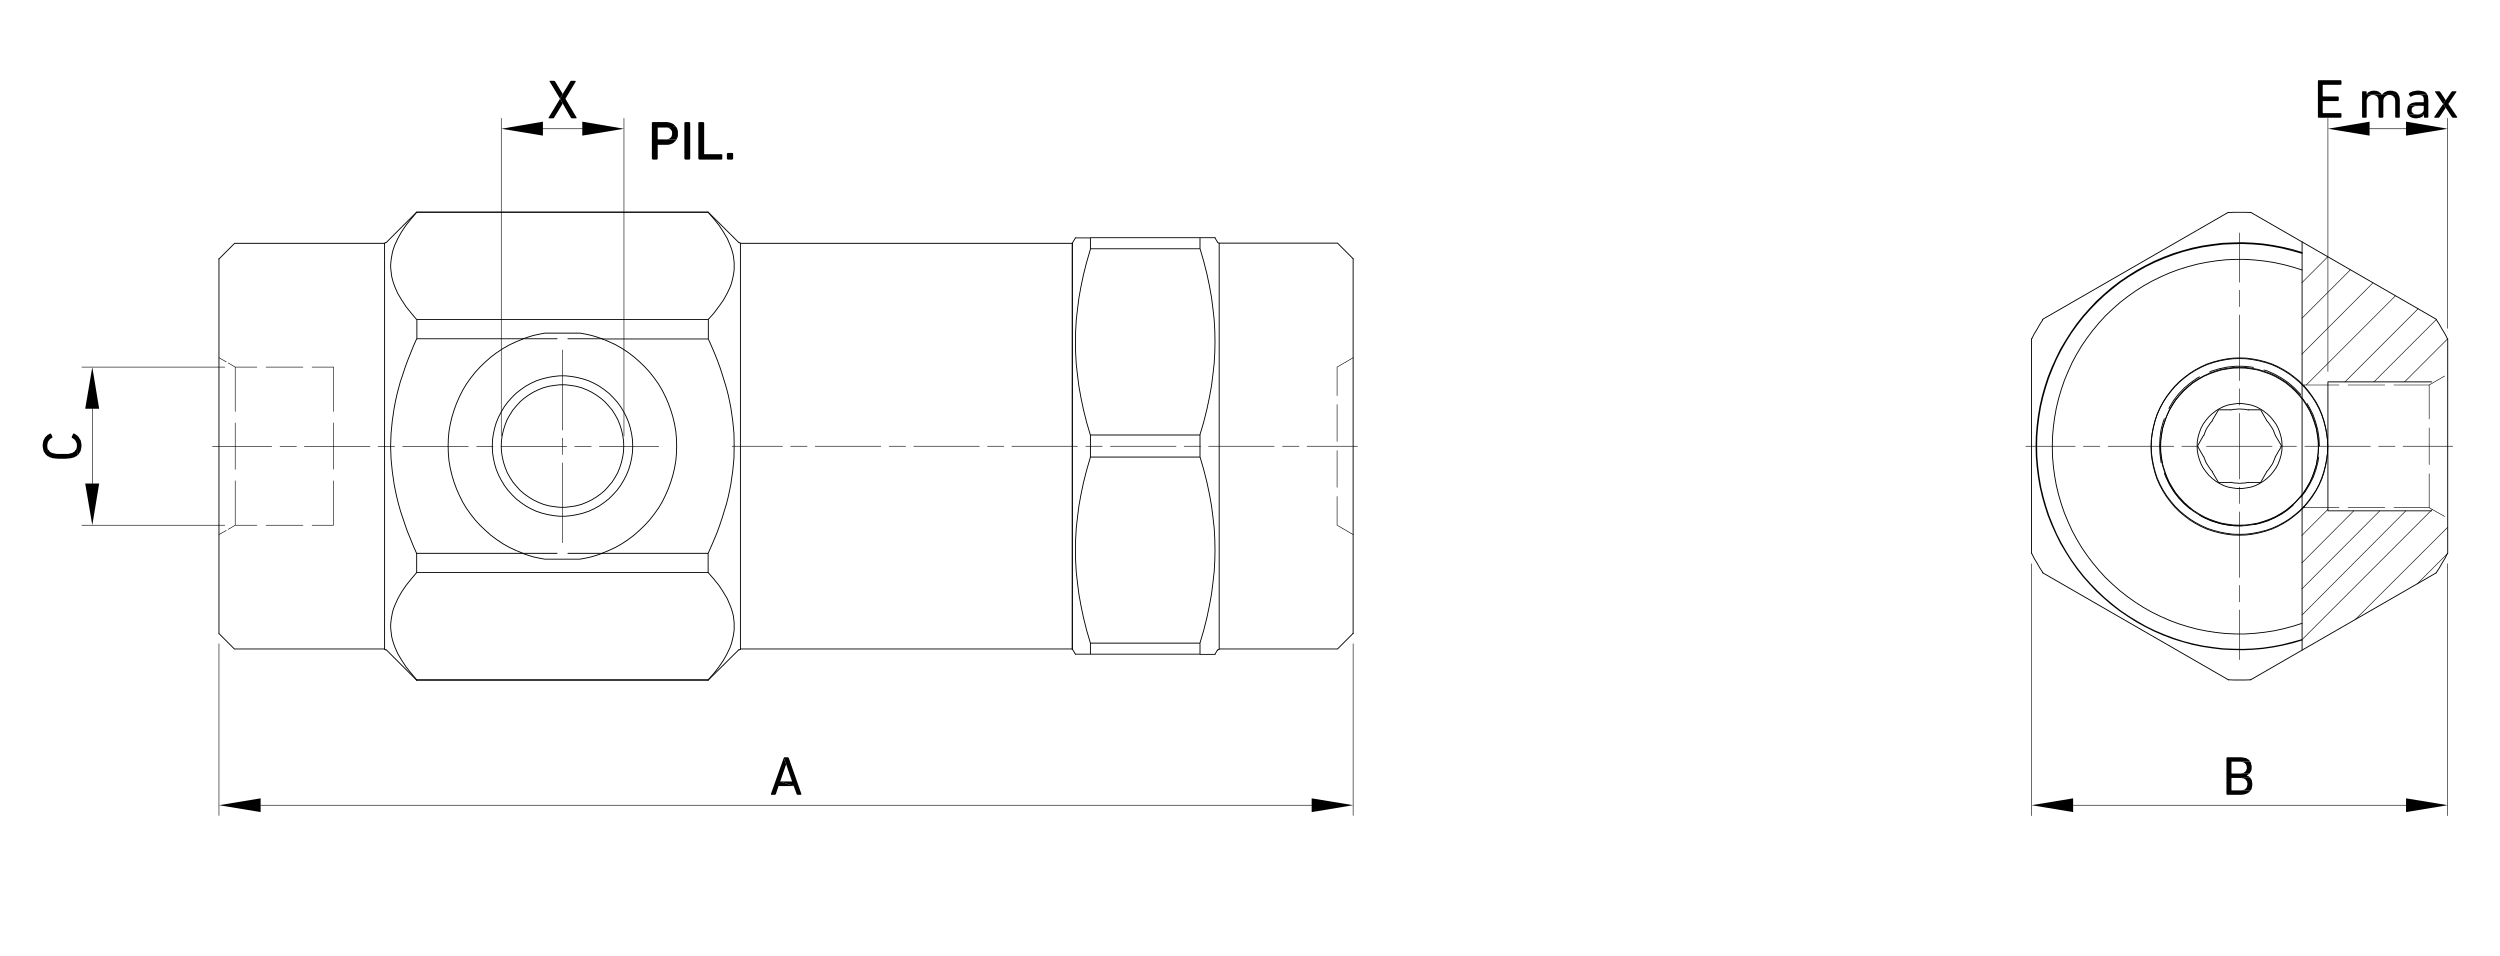 <?xml version="1.0" encoding="UTF-8"?> <svg xmlns="http://www.w3.org/2000/svg" xmlns:xlink="http://www.w3.org/1999/xlink" version="1.1" id="b" x="0px" y="0px" viewBox="0 0 1200 459" style="enable-background:new 0 0 1200 459;" xml:space="preserve"> <style type="text/css"> .st0{fill:none;stroke:#000000;stroke-width:0.43;stroke-linecap:round;stroke-linejoin:round;} .st1{fill:none;stroke:#000000;stroke-width:0.43;stroke-linecap:round;stroke-linejoin:bevel;} .st2{fill:none;stroke:#000000;stroke-width:0.28;stroke-linecap:round;stroke-linejoin:round;} </style> <g id="c"> <path class="st0" d="M585.2,116.8v194.8 M649.5,304.1V124.2 M514.7,116.8v194.8 M523.4,208.8v10.7 M523.4,119.6l-1.8,6.2l-1.5,5.9 l-1.2,5.7l-1,5.5l-0.7,5.5l-0.6,5.3l-0.3,5.3l-0.1,5.3l0.1,5.2l0.3,5.3l0.6,5.3l0.7,5.5l1,5.5l1.2,5.7l1.5,6l1.8,6.1 M523.4,119.5 v-5.3h-7.2 M516.2,314h7.2v-5.4 M523.4,219.4l-1.8,6.2l-1.5,5.9l-1.2,5.7l-1,5.5l-0.7,5.5l-0.6,5.3l-0.3,5.3l-0.1,5.3l0.1,5.2 l0.3,5.3l0.6,5.3l0.7,5.5l1,5.5l1.2,5.7l1.5,6l1.8,6.1 M523.4,119.4H576v-5.3h-52.6 M576,114.1h7.2 M576,208.6l1.8-6.1l1.5-6 l1.2-5.7l1-5.5l0.7-5.5l0.6-5.3l0.3-5.3l0.1-5.2l-0.1-5.3l-0.3-5.3l-0.6-5.3l-0.7-5.5l-1-5.5l-1.2-5.7l-1.5-5.9l-1.8-6.2 M576,208.7v10.7 M576,308.6l1.8-6.1l1.5-6l1.2-5.7l1-5.5l0.7-5.5l0.6-5.3l0.3-5.3l0.1-5.2l-0.1-5.3l-0.3-5.3l-0.6-5.3l-0.7-5.5 l-1-5.5l-1.2-5.7l-1.5-5.9l-1.8-6.2 M576,308.7v5.4h7.2 M523.4,208.8H576 M576,219.4h-52.6 M576,314h-52.6 M523.4,308.7H576"></path> <path class="st1" d="M584.4,116.2l0.2,0.2l0.2,0.2l0.2,0.1h0.2 M585.2,311.7H585l-0.2,0.1l-0.2,0.2l-0.2,0.2"></path> <path class="st0" d="M649.5,304l-7.5,7.5 M649.5,124.2l-7.5-7.5 M514.7,116.7l1.5-2.5 M514.7,311.5l1.5,2.5 M584.4,312l-1.2,2 M584.4,116.2l-1.2-2 M642.1,311.5h-56.8 M642.1,116.7h-56.8"></path> <path class="st2" d="M641.8,252.1v-13.8 M641.8,233.9v-17.6 M641.8,211.9v-17.7 M641.8,189.9v-13.7l7.7-4.5 M641.8,252.1l7.7,4.5"></path> <path class="st0" d="M105.1,304V124.2 M200,326.3h139.9l2.7-3l2.4-3.1l2.2-3.2l1.8-3.2l1.5-3.2l0.6-1.7l0.4-1.6l0.4-1.7l0.3-1.7 l0.2-1.6v-3.4l-0.2-1.7l-0.2-1.6l-0.4-1.7l-0.5-1.6l-0.6-1.6l-1.4-3.3l-1.9-3.2l-2.1-3.2l-2.5-3.1l-2.7-3.1H200l-2.6,3.1l-2.5,3.1 l-2.1,3.1l-1.8,3.2l-1.5,3.3l-0.6,1.6l-0.5,1.6l-0.3,1.7l-0.3,1.7l-0.2,1.7l-0.1,1.7l0.1,1.6l0.2,1.7l0.2,1.6l0.4,1.7l0.5,1.6 l0.6,1.7l1.4,3.2l1.9,3.2l2.1,3.2l2.5,3.1L200,326.3L200,326.3z M200,265.6h50.8"></path> <polyline class="st1" points="250.8,162.8 247.6,164.1 244.4,165.6 241.4,167.3 238.4,169.3 235.6,171.4 233,173.7 230.5,176.1 228.1,178.7 225.9,181.5 223.9,184.3 222.1,187.3 220.5,190.5 219.1,193.7 217.9,197 216.9,200.3 216.1,203.7 215.5,207.2 215.2,210.6 215.1,214.1 215.2,217.6 215.5,221.1 216.1,224.6 216.9,228 217.9,231.3 219.1,234.6 220.5,237.8 222.1,241 223.9,244 225.9,246.8 228.1,249.6 230.5,252.2 233,254.6 235.6,256.9 238.4,259 241.4,261 244.4,262.7 247.6,264.2 250.8,265.5 "></polyline> <path class="st0" d="M250.8,162.6H200l-1.6,3.6l-1.4,3.5l-1.4,3.5l-1.2,3.3l-1.1,3.4l-1.1,3.2l-0.9,3.3l-0.8,3.1l-0.7,3.2l-0.6,3.1 l-0.9,6.2l-0.6,6.1l-0.2,6.1l0.2,6l0.6,6.1l0.9,6.2l0.6,3.1l0.7,3.2l0.8,3.2l0.9,3.2l1.1,3.3l1.1,3.3l1.2,3.4l1.4,3.4l1.4,3.5 l1.6,3.6 M200,153.4h139.9l2.7-3l2.4-3.2l2.2-3.1l1.8-3.2l1.5-3.2l0.6-1.7l0.4-1.6l0.4-1.7l0.3-1.7l0.2-1.6V126l-0.2-1.7l-0.2-1.6 l-0.4-1.7l-0.5-1.6l-0.6-1.6l-1.4-3.3l-1.9-3.2l-2.1-3.2l-2.5-3.1l-2.7-3.1H200l-2.6,3.1l-2.5,3.1l-2.1,3.1l-1.8,3.2l-1.5,3.2 l-0.6,1.7l-0.5,1.6l-0.3,1.7l-0.3,1.7l-0.2,1.7l-0.1,1.6l0.1,1.7l0.2,1.7l0.2,1.6l0.4,1.7l0.5,1.6l0.6,1.7l1.4,3.2l1.9,3.2l2.1,3.2 l2.5,3.1L200,153.4L200,153.4z M339.9,326.4v0.2 M200,326.4v0.2 M200,101.8v0.1 M339.9,101.8v0.1 M250.8,162.7l2.7-0.9l2.6-0.8 l2.8-0.6l2.7-0.5h16.9l2.7,0.5l2.7,0.6l2.7,0.8l2.6,0.9h50.8v-9.3 M200.1,153.4v9.3 M355.4,116.8v194.8 M514.7,116.8v194.8 M339.9,265.6l1.6-3.6l1.5-3.5l1.4-3.4l1.2-3.4l1.1-3.3l1-3.3l1-3.2l0.8-3.2l0.7-3.2l0.6-3.1l0.9-6.2l0.6-6.1l0.1-6l-0.1-6.1 l-0.6-6.1l-0.9-6.2l-0.6-3.1l-0.7-3.2l-0.8-3.1l-1-3.3l-1-3.2l-1.1-3.4l-1.2-3.3l-1.4-3.5l-1.5-3.5l-1.6-3.6 M339.9,274.9v-9.3 h-50.8l-2.6,0.9l-2.7,0.8l-2.7,0.6l-2.7,0.5h-16.9l-2.7-0.5l-2.8-0.6l-2.6-0.8l-2.7-0.9 M200,265.6v9.3 M184.6,116.8v194.8"></path> <path class="st1" d="M289.1,265.5l3.2-1.3l3.2-1.5l3-1.7l3-2l2.8-2.1l2.6-2.3l2.5-2.4l2.4-2.6l2.2-2.8l2-2.8l1.8-3l1.6-3.2l1.4-3.2 l1.2-3.3l1-3.3l0.8-3.4l0.6-3.5l0.3-3.5l0.1-3.5l-0.1-3.5l-0.3-3.5l-0.6-3.5l-0.8-3.4l-1-3.3l-1.2-3.3l-1.4-3.2l-1.6-3.2l-1.8-3 l-2-2.8l-2.2-2.8l-2.4-2.6l-2.5-2.4l-2.6-2.3l-2.8-2.1l-3-2l-3-1.7l-3.2-1.5l-3.2-1.3 M303.7,214.1l-0.1-2.9l-0.4-2.8l-0.6-2.8 l-0.8-2.7l-1.1-2.7l-1.3-2.5l-1.5-2.5l-1.7-2.3l-1.9-2.1l-2-2L290,187l-2.3-1.6l-2.5-1.4l-2.6-1.2l-2.7-0.9l-2.8-0.7l-2.8-0.5 l-2.9-0.3h-2.8l-2.9,0.3l-2.8,0.5l-2.8,0.7l-2.7,0.9l-2.6,1.2l-2.5,1.4L250,187l-2.3,1.8l-2,2l-1.9,2.1l-1.7,2.3l-1.5,2.5l-1.3,2.5 l-1.1,2.7l-0.8,2.7l-0.6,2.8l-0.4,2.8l-0.1,2.9l0.1,2.9l0.4,2.8l0.6,2.8l0.8,2.7l1.1,2.7l1.3,2.5l1.5,2.5l1.7,2.3l1.9,2.1l2,2 l2.3,1.8l2.3,1.6l2.5,1.4l2.6,1.2l2.7,0.9l2.8,0.7l2.8,0.5l2.9,0.3h2.8l2.9-0.3l2.8-0.5l2.8-0.7l2.7-0.9l2.6-1.2l2.5-1.4l2.3-1.6 l2.3-1.8l2-2l1.9-2.1l1.7-2.3l1.5-2.5l1.3-2.5l1.1-2.7l0.8-2.7l0.6-2.8l0.4-2.8L303.7,214.1z M299.4,214.1l-0.1-2.6l-0.4-2.6 l-0.6-2.6l-0.8-2.5l-1-2.5l-1.3-2.3l-1.4-2.2l-1.7-2l-1.8-2l-2-1.7l-2.1-1.5l-2.3-1.4l-2.3-1.1l-2.5-1l-2.6-0.7l-2.6-0.4l-2.6-0.3 h-2.6l-2.6,0.3l-2.6,0.4l-2.6,0.7l-2.5,1l-2.3,1.1l-2.3,1.4l-2.1,1.5l-2,1.7l-1.8,2l-1.7,2l-1.4,2.2l-1.3,2.3l-1,2.5l-0.8,2.5 l-0.6,2.6l-0.4,2.6l-0.1,2.6l0.1,2.6l0.4,2.6l0.6,2.6l0.8,2.5l1,2.5l1.3,2.3l1.4,2.2l1.7,2l1.8,2l2,1.7l2.1,1.5l2.3,1.4l2.3,1.1 l2.5,1l2.6,0.7l2.6,0.4l2.6,0.3h2.6l2.6-0.3l2.6-0.4l2.6-0.7l2.5-1l2.3-1.1l2.3-1.4l2.1-1.5l2-1.7l1.8-2l1.7-2l1.4-2.2l1.3-2.3 l1-2.5l0.8-2.5l0.6-2.6l0.4-2.6L299.4,214.1z"></path> <path class="st0" d="M339.9,326.5H200 M339.9,101.8H200 M514.7,311.5H355.4 M514.7,116.8H355.4 M354.7,311.8l-14.8,14.7 M354.7,116.5l-14.8-14.7 M185.3,116.5l14.7-14.7 M185.3,311.8l14.7,14.7 M184.6,311.5h-72 M184.6,116.8h-72l-7.5,7.5 M105.1,304.1 l7.5,7.5"></path> <path class="st1" d="M354.8,116.4l0.3,0.2l0.3,0.1 M355.4,311.7l-0.3,0.1l-0.3,0.2 M184.6,116.7l0.3-0.1l0.3-0.2 M185.2,312 l-0.3-0.2l-0.3-0.1"></path> <path class="st0" d="M250.8,162.6h16.6 M272.6,162.6h16.5 M289.1,265.6h-16.5 M267.4,265.6h-16.6"></path> <path class="st2" d="M112.9,176.2v21.3 M112.9,203v22.3 M112.9,230.8v21.3 M160.1,252.1v-21.3 M160.1,225.2V203 M160.1,197.5v-21.3 M160.1,252.1h-10.3 M145.4,252.1h-17.7 M123.3,252.1h-10.4 M160.1,176.2h-10.3 M145.4,176.2h-17.7 M123.3,176.2h-10.4 M112.9,252.1l-3.4,2 M108.6,254.6l-3.5,2 M112.9,176.2l-3.4-2 M108.6,173.7l-3.5-2"></path> <polyline class="st0" points="1079.2,231.6 1085.1,231.6 1086.5,229.1 1088,226.5 "></polyline> <polyline class="st1" points="1088,226.4 1088.9,225.4 1089.7,224.2 1090.5,223.1 1091.2,221.8 1091.7,220.5 1092.2,219.2 "></polyline> <polyline class="st0" points="1092.2,219.2 1093.7,216.6 1095.2,214.1 1093.7,211.6 1092.2,209.1 "></polyline> <polyline class="st1" points="1092.2,209.1 1091.7,207.8 1091.2,206.5 1090.5,205.3 1089.7,204.1 1088.9,202.9 1088,201.9 "></polyline> <polyline class="st0" points="1088,201.8 1086.5,199.2 1085.1,196.7 1082.2,196.7 1079.2,196.7 "></polyline> <polyline class="st1" points="1079.2,196.8 1077.8,196.5 1076.4,196.4 1075,196.3 1073.6,196.4 1072.2,196.5 1070.8,196.8 "></polyline> <polyline class="st0" points="1070.7,196.7 1064.9,196.7 1063.4,199.2 1061.9,201.8 "></polyline> <polyline class="st1" points="1062,201.9 1061.1,202.9 1060.3,204.1 1059.5,205.2 1058.8,206.5 1058.3,207.8 1057.8,209.1 "></polyline> <path class="st0" d="M1054.8,214.1l1.4-2.5l1.5-2.6 M1057.7,219.2l-1.5-2.6l-1.4-2.5"></path> <polyline class="st1" points="1057.8,219.2 1058.3,220.5 1058.8,221.8 1059.5,223 1060.3,224.2 1061.1,225.4 1062,226.4 "></polyline> <polyline class="st0" points="1061.9,226.5 1063.4,229.1 1064.9,231.6 1067.7,231.6 1070.7,231.6 "></polyline> <path class="st1" d="M1070.8,231.5l1.4,0.3l1.4,0.1l1.4,0.1l1.4-0.1l1.4-0.1l1.4-0.3 M1095.4,214.1l-0.1-2.2l-0.4-2.2l-0.6-2.1 l-0.8-2.1l-1-1.9l-1.3-1.8l-1.4-1.7l-1.6-1.5l-1.8-1.4l-1.8-1.1l-2-1l-2.1-0.7l-2.2-0.4l-2.2-0.3h-2.2l-2.2,0.3l-2.2,0.4l-2.1,0.7 l-2,1l-1.8,1.1l-1.8,1.4l-1.6,1.5l-1.4,1.7l-1.3,1.8l-1,1.9l-0.8,2.1l-0.6,2.1l-0.4,2.2l-0.1,2.2l0.1,2.2l0.4,2.2l0.6,2.1l0.8,2.1 l1,1.9l1.3,1.8l1.4,1.7l1.6,1.5l1.8,1.4l1.8,1.1l2,1l2.1,0.7l2.2,0.4l2.2,0.3h2.2l2.2-0.3l2.2-0.4l2.1-0.7l2-1l1.8-1.1l1.8-1.4 l1.6-1.5l1.4-1.7l1.3-1.8l1-1.9l0.8-2.1l0.6-2.1l0.4-2.2L1095.4,214.1z"></path> <path class="st0" d="M1113.3,214.1l-0.2-3.9l-0.6-3.9l-1-3.7l-1.3-3.7l-1.8-3.5l-1-1.7 M1104.3,189.4l-0.3-0.4l-2.7-2.8l-2.9-2.5 l-3.2-2.2l-3.4-1.9l-3.6-1.6l-1.5-0.4 M1081.6,176.4l-0.8-0.2l-3.9-0.4h-3.9l-3.9,0.4l-3.8,0.8l-3.7,1.1l-1,0.5 M1055.8,180.9 l-1.2,0.6l-3.1,2.2l-3,2.5l-2.7,2.8l-2.4,3.1l-2,3.3l-0.3,0.7 M1038.9,201l-0.6,1.6l-1,3.7l-0.5,3.9l-0.2,3.9l0.2,3.8l0.5,3.9 l0.1,0.3 M1038.9,227.2l0.8,2l1.7,3.5l2,3.3l2.4,3.1l2.7,2.8l2.9,2.5 M1055.8,247.3l2.2,1.2l3.6,1.6l3.7,1.1l3.8,0.8l3.9,0.4h3.4 M1081.7,251.8l2.9-0.6l3.7-1.1l3.6-1.6l3.4-1.8l3.2-2.3l2.2-1.9 M1104.4,238.7l2.1-2.7l2-3.3l1.8-3.5l1.3-3.6l1-3.8l0.4-2.5"></path> <polygon class="st1" points="1117.3,214.1 1117.2,211 1116.8,207.9 1116.2,204.8 1115.4,201.7 1114.4,198.7 1113.2,195.8 1111.7,193 1109.9,190.3 1108.1,187.8 1106.1,185.4 1103.8,183.1 1101.4,181.1 1098.9,179.2 1096.2,177.5 1093.4,176 1090.5,174.7 1087.5,173.7 1084.4,172.9 1081.3,172.3 1078.2,171.9 1075,171.8 1071.8,171.9 1068.7,172.3 1065.6,172.9 1062.5,173.7 1059.5,174.7 1056.6,176 1053.8,177.5 1051.1,179.2 1048.6,181.1 1046.2,183.1 1043.9,185.4 1041.9,187.8 1040,190.3 1038.3,193 1036.8,195.8 1035.5,198.7 1034.5,201.7 1033.7,204.8 1033.1,207.9 1032.7,211 1032.6,214.1 1032.7,217.4 1033.1,220.4 1033.7,223.5 1034.5,226.6 1035.5,229.6 1036.8,232.5 1038.3,235.3 1040,238 1041.9,240.5 1043.9,242.9 1046.2,245.2 1048.6,247.2 1051.1,249.1 1053.8,250.8 1056.6,252.3 1059.5,253.6 1062.5,254.6 1065.6,255.4 1068.7,256 1071.8,256.4 1075,256.5 1078.2,256.4 1081.3,256 1084.4,255.4 1087.5,254.6 1090.5,253.6 1093.4,252.3 1096.2,250.8 1098.9,249.1 1101.4,247.2 1103.8,245.2 1106.1,242.9 1108.1,240.5 1109.9,238 1111.7,235.3 1113.2,232.5 1114.4,229.6 1115.4,226.6 1116.2,223.5 1116.8,220.4 1117.2,217.4 "></polygon> <path class="st0" d="M1169.5,274.9l-89.2,51.4 M1174.9,162.6v103 M1080.3,101.9l89.2,51.4 M980.4,153.3l89.2-51.4 M975.1,265.6 v-103 M1069.6,326.3l-89.2-51.4"></path> <path class="st1" d="M975.2,265.6l1.2,2.4l1.4,2.3l1.3,2.3l1.5,2.3 M1069.6,326.3l2.7,0.1h5.4l2.7-0.1 M980.6,153.4l-1.5,2.3 l-1.3,2.3l-1.4,2.3l-1.2,2.4 M1080.4,102l-2.7-0.1h-5.4l-2.7,0.1 M1174.8,162.7l-1.2-2.4l-1.4-2.3l-1.3-2.3l-1.5-2.3 M1169.4,274.9 l1.5-2.3l1.3-2.3l1.4-2.3l1.2-2.4 M1112.9,214.2l-0.1-3l-0.4-2.9l-0.5-2.9l-0.9-2.9l-1-2.8l-1.2-2.7l-1.5-2.6l-1.6-2.5l-1.9-2.3 l-2-2.2l-2.2-2l-2.3-1.9l-2.5-1.6l-2.6-1.5l-2.7-1.2l-2.8-1l-2.9-0.9l-2.9-0.5l-2.9-0.4l-3-0.1l-3,0.1l-2.9,0.4l-2.9,0.5l-2.9,0.9 l-2.8,1l-2.7,1.2l-2.6,1.5l-2.5,1.6l-2.3,1.9l-2.2,2l-2,2.2l-1.9,2.3l-1.6,2.5l-1.5,2.6l-1.2,2.7l-1,2.8l-0.9,2.9l-0.5,2.9 l-0.4,2.9l-0.1,3l0.1,3l0.4,2.9l0.5,2.9l0.9,2.9l1,2.8l1.2,2.7l1.5,2.6l1.6,2.5l1.9,2.3l2,2.2l2.2,2l2.3,1.9l2.5,1.6l2.6,1.5 l2.7,1.2l2.8,1l2.9,0.9l2.9,0.5l2.9,0.4l3,0.1l3-0.1l2.9-0.4l2.9-0.5l2.9-0.9l2.8-1l2.7-1.2l2.6-1.5l2.5-1.6l2.3-1.9l2.2-2l2-2.2 l1.9-2.3l1.6-2.5l1.5-2.6l1.2-2.7l1-2.8l0.9-2.9l0.5-2.9l0.4-2.9L1112.9,214.2z"></path> <path class="st2" d="M1166,243.7v-16.3 M1166,223v-17.6 M1166,201.1v-16.3"></path> <path class="st0" d="M1105.9,185.1v-0.3 M1105.9,243.7v-0.6"></path> <path class="st2" d="M1166,243.7h-16.9 M1144.7,243.7h-17.6 M1122.7,243.7h-16.8 M1166,184.8h-16.9 M1144.7,184.8h-17.6 M1122.7,184.8h-16.8 M1166,184.8l7.4-4.3 M1166,243.7l7.4,4.2 M316.2,214.3h-28.5 M283.8,214.3h-7.9 M272,214.3h-31.5 M236.7,214.3h-7.9 M224.8,214.3h-31.5 M189.4,214.3h-7.9 M177.6,214.3h-31.5 M142.3,214.3h-7.9 M130.4,214.3H102 M270,168v38.4 M270,210.3v7.9 M270,222.2v38.3 M651.6,214.2h-24.2 M623.5,214.2h-7.9 M611.6,214.2h-31.5 M576.3,214.2h-7.9 M564.5,214.2H533 M529.1,214.2h-7.9 M517.2,214.2h-31.5 M481.8,214.2H474 M470.1,214.2h-31.5 M434.7,214.2h-7.9 M422.8,214.2h-31.5 M387.4,214.2 h-7.9 M375.6,214.2h-24.2 M1177.3,214.2h-23.8 M1149.6,214.2h-7.9 M1137.8,214.2h-31.5 M1102.3,214.2h-7.9 M1090.6,214.2h-31.5 M1055.2,214.2h-7.9 M1043.4,214.2h-31.5 M1007.9,214.2h-7.9 M996.1,214.2h-23.7 M1074.9,111.8v23.7 M1074.9,139.3v7.9 M1074.9,151.2v31.5 M1074.9,186.6v7.9 M1074.9,198.4v31.5 M1074.9,233.8v7.9 M1074.9,245.7v31.5 M1074.9,281v7.9 M1074.9,292.8 v23.8"></path> <path class="st1" d="M1105,121.2l-4.7-1.4l-4.7-1.1l-4.7-0.9l-4.8-0.7l-4.8-0.4l-4.9-0.2l-4.8,0.1l-4.8,0.2l-4.9,0.6l-4.7,0.7 l-4.8,1l-4.7,1.3l-4.6,1.4l-4.5,1.7l-4.4,1.9l-4.4,2.2l-4.2,2.3l-4.1,2.6l-4,2.7l-3.9,3l-3.6,3.1l-3.6,3.3l-3.3,3.5l-3.2,3.6 l-3,3.8l-2.8,4l-2.6,4.1l-2.5,4.2l-2.1,4.3l-2,4.4l-1.8,4.5l-1.5,4.6l-1.3,4.6l-1.1,4.8l-0.8,4.7l-0.6,4.8l-0.4,4.9l-0.1,4.8 l0.1,4.8l0.4,4.9l0.6,4.8l0.8,4.7l1.1,4.8l1.3,4.6l1.5,4.6l1.8,4.5l2,4.4l2.1,4.3l2.5,4.2l2.6,4.1l2.8,4l3,3.8l3.2,3.6l3.3,3.5 l3.6,3.3l3.6,3.1l3.9,3l4,2.7l4.1,2.6l4.2,2.3l4.4,2.2l4.4,1.9l4.5,1.7l4.6,1.4l4.7,1.3l4.8,1l4.7,0.7l4.9,0.6l4.8,0.2l4.8,0.1 l4.9-0.2l4.8-0.4l4.8-0.7l4.7-0.9l4.7-1.1l4.7-1.4 M1105,121.6l-4.7-1.3l-4.7-1.2l-4.7-0.9l-4.8-0.7l-4.8-0.4l-4.8-0.2l-4.8,0.1 l-4.8,0.2l-4.8,0.6l-4.8,0.7l-4.7,1l-4.7,1.2l-4.6,1.5l-4.5,1.7l-4.5,1.9l-4.3,2.1l-4.2,2.4l-4.1,2.5l-4,2.7l-3.8,3l-3.7,3.1 l-3.5,3.3l-3.4,3.5l-3.2,3.6l-3,3.8l-2.8,3.9l-2.6,4.1l-2.4,4.2l-2.2,4.3l-1.9,4.4l-1.8,4.5l-1.5,4.6l-1.3,4.6l-1.1,4.7l-0.8,4.8 l-0.6,4.8l-0.4,4.8l-0.1,4.8l0.1,4.8l0.4,4.8l0.6,4.8l0.8,4.8l1.1,4.7l1.3,4.6l1.5,4.6l1.8,4.5l1.9,4.4l2.2,4.3l2.4,4.2l2.6,4.1 l2.8,3.9l3,3.8l3.2,3.6l3.4,3.5l3.5,3.3l3.7,3.1l3.8,3l4,2.7l4.1,2.5l4.2,2.4l4.3,2.1l4.5,1.9l4.5,1.7l4.6,1.5l4.7,1.2l4.7,1 l4.8,0.7l4.8,0.6l4.8,0.2l4.8,0.1l4.8-0.2l4.8-0.4l4.8-0.7l4.7-0.9l4.7-1.2l4.7-1.3 M1105,129.6l-4.4-1.4l-4.5-1.2l-4.6-1l-4.6-0.7 l-4.6-0.5l-4.6-0.3h-4.6l-4.7,0.2l-4.6,0.5l-4.6,0.7l-4.5,0.9l-4.5,1.2l-4.5,1.4l-4.3,1.6l-4.3,1.9l-4.1,2l-4.1,2.3l-3.9,2.5 l-3.8,2.7l-3.6,2.8l-3.5,3.1l-3.4,3.2l-3.1,3.4l-3,3.6l-2.8,3.7l-2.6,3.8l-2.4,4l-2.2,4.1l-1.9,4.2l-1.8,4.3l-1.5,4.4l-1.3,4.4 L987,196l-0.8,4.5l-0.6,4.6l-0.4,4.7l-0.1,4.6l0.1,4.6l0.4,4.7l0.6,4.6l0.8,4.5l1.1,4.6l1.3,4.4l1.5,4.4l1.8,4.3l1.9,4.2l2.2,4.1 l2.4,4l2.6,3.8l2.8,3.7l3,3.6l3.1,3.4l3.4,3.2l3.5,3.1l3.6,2.8l3.8,2.7l3.9,2.5l4.1,2.3l4.1,2l4.3,1.9l4.3,1.6l4.5,1.4l4.5,1.2 l4.5,0.9l4.6,0.7l4.6,0.5l4.7,0.2h4.6l4.6-0.3l4.6-0.5l4.6-0.7l4.6-1l4.5-1.2l4.4-1.4 M1117.3,214.5l-0.1-3.2l-0.4-3.1l-0.6-3.1 l-0.8-3.1l-1-3l-1.3-2.9l-1.5-2.8l-1.7-2.7l-1.9-2.5l-2-2.4l-2.3-2.3l-2.4-2l-2.5-1.9l-2.7-1.7l-2.8-1.5l-2.9-1.3l-3-1l-3.1-0.8 l-3.1-0.6l-3.1-0.4l-3.2-0.1l-3.2,0.1l-3.1,0.4l-3.1,0.6l-3.1,0.8l-3,1l-2.9,1.3l-2.8,1.5l-2.7,1.7l-2.5,1.9l-2.4,2l-2.3,2.3 l-2,2.4l-1.9,2.5l-1.7,2.7l-1.5,2.8l-1.3,2.9l-1,3l-0.8,3.1l-0.6,3.1l-0.4,3.1l-0.1,3.2l0.1,3.2l0.4,3.1l0.6,3.1l0.8,3.1l1,3 l1.3,2.9l1.5,2.8l1.7,2.7l1.9,2.5l2,2.4l2.3,2.3l2.4,2l2.5,1.9l2.7,1.7l2.8,1.5l2.9,1.3l3,1l3.1,0.8l3.1,0.6l3.1,0.4l3.2,0.1 l3.2-0.1l3.1-0.4l3.1-0.6l3.1-0.8l3-1l2.9-1.3l2.8-1.5l2.7-1.7l2.5-1.9l2.4-2l2.3-2.3l2-2.4l1.9-2.5l1.7-2.7l1.5-2.8l1.3-2.9l1-3 l0.8-3.1l0.6-3.1l0.4-3.1L1117.3,214.5z M1112.8,214.5l-0.1-3l-0.4-2.9l-0.5-2.9l-0.9-2.9l-1-2.8l-1.2-2.7l-1.5-2.6l-1.6-2.5 l-1.9-2.3l-2-2.2l-2.2-2l-2.3-1.9l-2.5-1.6l-2.6-1.5l-2.7-1.2l-2.8-1l-2.9-0.9l-2.9-0.5l-2.9-0.4l-3-0.1l-3,0.1l-2.9,0.4l-2.9,0.5 l-2.9,0.9l-2.8,1l-2.7,1.2l-2.6,1.5l-2.5,1.6l-2.3,1.9l-2.2,2l-2,2.2l-1.9,2.3l-1.6,2.5l-1.5,2.6l-1.2,2.7l-1,2.8l-0.9,2.9 l-0.5,2.9l-0.4,2.9l-0.1,3l0.1,3l0.4,2.9l0.5,2.9l0.9,2.9l1,2.8l1.2,2.7l1.5,2.6l1.6,2.5l1.9,2.3l2,2.2l2.2,2l2.3,1.9l2.5,1.6 l2.6,1.5l2.7,1.2l2.8,1l2.9,0.9l2.9,0.5l2.9,0.4l3,0.1l3-0.1l2.9-0.4l2.9-0.5l2.9-0.9l2.8-1l2.7-1.2l2.6-1.5l2.5-1.6l2.3-1.9l2.2-2 l2-2.2l1.9-2.3l1.6-2.5l1.5-2.6l1.2-2.7l1-2.8l0.9-2.9l0.5-2.9l0.4-2.9L1112.8,214.5z"></path> <line class="st0" x1="1105" y1="116.1" x2="1105" y2="312.1"></line> <path class="st2" d="M1117.4,123.2l-12.5,12.5 M1128.2,129.5l-23.3,23.3 M1139,135.8l-34.1,34.2 M1160.7,148.2l-35.1,35.1 M1149.8,142l-42.8,42.8 M1169.5,153.3l-30,30 M1174.9,162.6l-20.7,20.7 M1104.9,257l12.5-12.5 M1129.8,245.2l-24.9,25 M1142.3,245.2l-37.4,37.5 M1154.8,245.2l-49.8,50 M1167.5,244.5l-62.5,62.5 M1174.9,253.1l-44.2,44.1 M1174.9,265.6l-14.7,14.7"></path> <path class="st0" d="M1117.4,184.8v60.4h49.8 M1117.4,184.8v-1.5h49.8"></path> <path class="st2" d="M1117.4,178.3V56.8 M1174.9,157.6V56.8 M1137.4,61.8h17.5"></path> <polygon points="1137.4,58.4 1137.4,65.1 1117.4,61.8 "></polygon> <polygon points="1154.9,58.4 1154.9,65.1 1174.9,61.8 "></polygon> <polygon points="1123.6,38.5 1112.8,38.5 1112.6,38.8 1112.6,56.2 1112.8,56.5 1123.6,56.5 1123.9,56.2 1123.9,54.6 1123.6,54.3 1115.1,54.3 1114.9,54.1 1114.9,48.7 1115.1,48.5 1122.3,48.5 1122.6,48.2 1122.6,46.6 1122.3,46.3 1115.1,46.3 1114.9,46.1 1114.9,40.9 1115.1,40.7 1123.6,40.7 1123.9,40.4 1123.9,38.8 "></polygon> <polygon points="1146.9,45.6 1138.9,45.6 1139.1,45.6 1139.6,45.6 1140,45.8 1140.4,45.9 1140.8,46.2 1141.1,46.4 1141.3,46.8 1141.5,47.2 1141.6,47.7 1141.7,48.2 1141.7,48.8 1141.7,56.2 1142,56.5 1143.7,56.5 1144,56.2 1144,48.7 1144,48.3 1144.1,47.7 1144.2,47.3 1144.5,46.8 1144.8,46.4 1145,46.3 1145.4,46 1145.8,45.8 1146.3,45.6 "></polygon> <polygon points="1151.3,45.6 1146.9,45.6 1147,45.6 1147.5,45.6 1148,45.8 1148.4,45.9 1148.7,46.2 1149,46.4 1149.3,46.8 1149.5,47.2 1149.6,47.7 1149.7,48.2 1149.7,48.8 1149.7,56.2 1150,56.5 1151.7,56.5 1151.9,56.2 1151.9,48.3 1151.9,48.1 1151.9,47.6 1151.8,47 1151.7,46.5 1151.5,46 "></polygon> <polygon points="1135.7,43.8 1134,43.8 1133.8,44.1 1133.8,56.2 1134,56.5 1135.7,56.5 1136,56.2 1136,48.7 1136,48.3 1136.1,47.7 1136.3,47.3 1136.5,46.8 1136.8,46.4 1137,46.3 1137.4,46 1137.9,45.8 1138.4,45.6 1138.9,45.6 1146.9,45.6 1151.3,45.6 1143.3,45.5 1136,45.2 1136,44.1 "></polygon> <polygon points="1147.4,43.5 1147.2,43.5 1146.7,43.6 1146.2,43.6 1145.7,43.8 1145.2,44 1144.8,44.2 1144.4,44.4 1144,44.8 1143.6,45.1 1143.3,45.5 1143.3,45.5 1151.3,45.6 1151.1,45.2 1150.8,44.8 1150.7,44.7 1150.4,44.4 1150,44.1 1149.5,43.9 1149,43.8 1148.5,43.6 1148,43.6 "></polygon> <polygon points="1139.6,43.5 1139.5,43.5 1138.9,43.6 1138.4,43.6 1137.9,43.8 1137.4,44 1137,44.2 1136.6,44.5 1136.3,44.9 1136,45.2 1136,45.2 1143.3,45.5 1143.1,45.2 1142.8,44.8 1142.4,44.5 1142,44.2 1141.6,43.9 1141.2,43.8 1140.7,43.6 1140.1,43.6 "></polygon> <polygon points="1156,55.1 1156.3,55.5 1156.6,55.8 1156.7,55.9 1157.1,56.2 1157.6,56.4 1158.1,56.6 1158.6,56.7 1159.1,56.8 1159.7,56.8 1160,56.8 1160.6,56.7 1161.1,56.6 1161.6,56.5 1162.1,56.3 1162.5,56.1 1162.9,55.8 1163.2,55.5 1163.5,55.1 1163.5,55.1 "></polygon> <polygon points="1156.2,50.5 1155.9,50.9 1155.7,51.4 1155.6,51.9 1155.5,52.4 1155.4,53 1155.4,53.1 1155.5,53.7 1155.6,54.2 1155.8,54.7 1156,55.1 1160.2,54.9 1159.7,54.9 1159.1,54.8 1158.6,54.6 1158.3,54.4 1158,54.1 1157.7,53.8 1157.6,53.4 1157.6,52.9 1157.6,52.5 1157.7,52 1158,51.6 1158.3,51.3 1158.6,51.2 1159,51 1159.5,50.9 1160.1,50.9 1160.7,50.8 1163.3,50.8 "></polygon> <polygon points="1165,45.2 1160.4,45.5 1160.9,45.5 1161.5,45.6 1162,45.7 1162.4,45.8 1162.8,46 1162.8,46.1 1163.1,46.4 1163.3,46.8 1163.4,47.4 1163.4,48 1163.4,48.9 1163.3,49.1 1160.4,49.1 1160.1,49.1 1159.5,49.1 1159,49.2 1158.4,49.3 1157.9,49.4 1157.5,49.6 1157.1,49.8 1156.7,50 1156.5,50.2 1156.2,50.5 1163.3,50.8 1163.4,51 1163.4,52.4 1163.4,52.4 1163.4,53 1163.2,53.5 1162.9,53.9 1162.6,54.2 1162.3,54.4 1161.8,54.6 1161.4,54.8 1160.8,54.9 1160.2,54.9 1156,55.1 1163.5,55.1 1163.5,56.2 1163.7,56.5 1165.3,56.5 1165.6,56.2 1165.6,47.8 1165.6,47.8 1165.5,47.2 1165.5,46.6 1165.4,46.1 1165.2,45.6 "></polygon> <polygon points="1160.6,43.5 1160.1,43.5 1159.5,43.6 1159,43.7 1158.5,43.8 1158,43.9 1157.5,44.1 1157.1,44.3 1156.7,44.5 1156.3,44.8 1156.2,45.1 1156.9,46.4 1157.3,46.4 1157.4,46.3 1157.8,46.1 1158.3,45.9 1158.8,45.7 1159.3,45.6 1159.8,45.5 1160.4,45.5 1165,45.2 1164.7,44.8 1164.4,44.5 1164.2,44.3 1163.8,44.1 1163.4,43.9 1163,43.8 1162.5,43.7 1161.9,43.6 1161.3,43.5 "></polygon> <polygon points="1172.7,49.9 1168.4,56.2 1168.4,56.2 1168.6,56.5 1170.5,56.5 1170.9,56.3 1173.9,51.8 1174,51.8 "></polygon> <polygon points="1170.9,43.8 1169,43.8 1168.9,43.8 1168.8,44.1 1172.7,49.9 1173.9,48 1171.3,44.1 "></polygon> <polygon points="1179,43.8 1177.1,43.8 1176.7,44.1 1174,48 1173.9,48 1172.7,49.9 1174,51.8 1177,56.3 1177.4,56.5 1179.3,56.5 1179.3,56.5 1179.5,56.2 1175.2,49.9 1179.1,44.1 1179.1,44.1 "></polygon> <path class="st2" d="M975.1,270.6v120.9 M1174.9,270.6v120.9 M995.1,386.5h159.8"></path> <polygon points="995.1,383.2 995.1,389.8 975.1,386.5 "></polygon> <polygon points="1154.9,383.2 1154.9,389.8 1174.9,386.5 "></polygon> <polygon points="1080.1,373.3 1075.4,373.4 1075.5,373.4 1076.1,373.5 1076.6,373.6 1077.1,373.7 1077.5,373.9 1077.9,374.2 1078.1,374.5 1078.4,374.9 1078.6,375.3 1078.7,375.8 1078.8,376.4 1078.7,376.8 1078.6,377.3 1078.5,377.8 1078.2,378.2 1077.9,378.6 1077.9,378.6 1077.5,378.9 1077.1,379.1 1076.6,379.2 1076,379.3 1075.4,379.4 1071.2,379.4 1080.3,379.4 1080.6,379 1080.8,378.5 1080.9,378 1081,377.5 1081.1,377 1081.1,376.4 1081.1,376 1081,375.4 1080.9,374.9 1080.8,374.4 1080.6,374 1080.3,373.6 "></polygon> <polygon points="1080.1,365.5 1075.3,365.6 1075.8,365.7 1076.3,365.8 1076.8,365.9 1077.3,366.1 1077.6,366.4 1077.8,366.6 1078.1,367 1078.3,367.4 1078.4,367.9 1078.5,368.5 1078.5,368.7 1078.4,369.2 1078.2,369.7 1078,370.1 1077.6,370.5 1077.3,370.7 1076.9,371 1076.4,371.1 1075.9,371.2 1075.3,371.3 1071.2,371.3 1079.6,371.4 1079.9,371.1 1080.2,370.7 1080.4,370.3 1080.6,369.9 1080.7,369.4 1080.8,368.8 1080.8,368.2 1080.8,367.9 1080.7,367.4 1080.6,366.9 1080.5,366.4 1080.3,365.9 "></polygon> <polygon points="1075.4,363.5 1069,363.5 1068.7,363.8 1068.7,381.2 1069,381.5 1075.2,381.5 1075.8,381.5 1076.4,381.4 1077,381.4 1077.5,381.2 1078,381.1 1078.4,380.9 1078.9,380.7 1079.2,380.5 1079.6,380.2 1079.7,380.1 1080,379.8 1080.3,379.4 1071.2,379.4 1071.1,379.2 1071.1,373.6 1071.2,373.4 1075.4,373.4 1080.1,373.3 1079.7,372.9 1079.3,372.6 1078.8,372.4 1078.4,372.2 1078.4,372.2 1078.8,372 1079.2,371.7 1079.6,371.4 1071.2,371.3 1071.1,371.1 1071.1,365.8 1071.2,365.6 1075.3,365.6 1080.1,365.5 1079.8,365.1 1079.4,364.7 1079.3,364.6 1078.9,364.4 1078.5,364.1 1078.1,363.9 1077.6,363.8 1077.1,363.7 1076.6,363.6 1076,363.5 "></polygon> <path class="st2" d="M240.6,209.3V56.8 M299.5,209.3V56.8 M260.6,61.8h19"></path> <polygon points="260.6,58.4 260.6,65.1 240.6,61.8 "></polygon> <polygon points="279.5,58.4 279.5,65.1 299.5,61.8 "></polygon> <polygon points="268.8,47.4 263.3,56.5 263.3,56.7 263.5,56.8 265.5,56.8 265.9,56.6 270.1,49.7 270.1,49.7 "></polygon> <polygon points="266,38.8 263.9,38.8 263.8,38.9 263.8,39.1 268.8,47.4 270.1,45.1 266.4,39 "></polygon> <polygon points="276.1,38.8 274,38.8 273.8,39 270.1,45.1 270.1,45.1 268.8,47.4 270.1,49.7 274.1,56.6 274.5,56.8 276.6,56.8 276.6,56.8 276.8,56.5 271.4,47.4 276.4,39.1 276.4,39.1 "></polygon> <polygon points="324.5,60.8 319.5,61.2 320,61.2 320.5,61.3 321,61.5 321.5,61.7 321.8,62 322,62.2 322.3,62.6 322.5,63 322.6,63.5 322.6,64.1 322.6,64.4 322.5,64.9 322.4,65.4 322.1,65.8 321.8,66.2 321.5,66.4 321.1,66.6 320.6,66.8 320.1,66.9 319.5,66.9 315.7,66.9 324.7,67 324.9,66.6 325.1,66.1 325.3,65.7 325.4,65.2 325.4,64.6 325.4,64.1 325.4,63.7 325.4,63.2 325.3,62.7 325.2,62.2 325,61.7 324.8,61.3 "></polygon> <polygon points="319.6,58.6 313.4,58.6 313,58.7 312.9,59.1 312.9,76.1 313,76.4 313.4,76.6 315.2,76.6 315.5,76.5 315.7,76.1 315.7,69.5 319.6,69.5 320.2,69.5 320.7,69.5 321.2,69.4 321.7,69.3 322.2,69.1 322.7,68.9 323.1,68.6 323.5,68.4 323.8,68 324.1,67.8 324.4,67.4 324.7,67 315.7,66.9 315.7,61.2 319.5,61.2 324.5,60.8 324.2,60.5 323.8,60.1 323.5,59.8 323.1,59.5 322.7,59.3 322.2,59.1 321.8,58.9 321.3,58.8 320.7,58.7 320.2,58.6 "></polygon> <polygon points="328.5,76.1 328.5,59.1 328.6,58.7 329,58.6 330.8,58.6 331.2,58.8 331.3,59.1 331.3,76.1 331.1,76.5 330.8,76.6 329,76.6 328.6,76.4 328.5,76.1 "></polygon> <polygon points="337.5,58.6 335.7,58.6 335.3,58.7 335.2,59.1 335.2,76.1 335.3,76.4 335.7,76.6 346.2,76.6 346.6,76.5 346.7,76.1 346.7,74.4 346.6,74.1 346.2,74 338,74 338,59.1 337.9,58.8 "></polygon> <polygon points="348.9,76.1 348.9,73.9 349.1,73.5 349.4,73.4 351.4,73.4 351.8,73.5 351.9,73.9 351.9,76.1 351.7,76.5 351.4,76.6 349.4,76.6 349,76.4 348.9,76.1 "></polygon> <path class="st2" d="M107.9,252.1H39.3 M107.9,176.2H39.3 M44.3,232.1v-36"></path> <polygon points="40.9,232.1 47.6,232.1 44.3,252.1 "></polygon> <polygon points="40.9,196.2 47.6,196.2 44.3,176.2 "></polygon> <polygon points="34.4,209.8 34.5,210.1 34.6,210.2 35.1,210.5 35.5,210.8 35.9,211.1 36.2,211.5 36.4,211.9 36.6,212.4 36.8,212.8 36.9,213.2 36.9,213.9 37.1,218.6 37.4,218.4 37.8,218 38,217.6 38.3,217.2 38.5,216.9 38.7,216.4 38.8,216 38.9,215.5 39,215 39.1,214.4 39.1,213.9 39.1,213.8 39.1,213.2 39,212.8 38.9,212.1 38.8,211.6 38.6,211.2 38.4,210.8 38.1,210.4 37.9,210 37.6,209.6 37.2,209.2 36.8,208.9 36.4,208.6 36,208.3 35.5,208.1 35.1,208.2 "></polygon> <polygon points="22.5,218.6 22.9,219 23.3,219.1 23.8,219.4 24.2,219.6 24.7,219.7 24.9,219.8 25.3,219.9 25.7,220 26.1,220 26.6,220.1 27.2,220.1 27.8,220.2 28.4,220.2 29.1,220.2 29.8,220.2 30.3,220.2 31,220.2 31.6,220.2 32.2,220.1 32.8,220.1 33.3,220 33.8,220 34.2,219.9 34.5,219.8 34.9,219.7 35.4,219.6 35.8,219.4 36.3,219.1 36.7,219 37.1,218.6 36.9,213.9 36.9,214.4 36.8,214.9 36.7,215.4 36.5,215.8 36.2,216.1 35.9,216.5 35.6,216.9 35.2,217 34.8,217.4 34.2,217.5 34.1,217.5 33.8,217.6 33.4,217.8 33,217.8 32.5,217.9 31.9,217.9 31.3,217.9 30.6,217.9 29.8,217.9 29.4,217.9 28.7,217.9 28,217.9 27.4,217.9 26.9,217.8 26.4,217.8 26,217.6 25.6,217.6 25.4,217.5 24.9,217.4 24.4,217.1 24,216.9 23.7,216.5 23.4,216.1 23.1,215.8 22.9,215.4 22.8,214.9 22.7,214.4 22.7,213.9 "></polygon> <polygon points="20.5,213.9 20.5,214.4 20.6,215 20.7,215.5 20.8,216 20.9,216.4 21.1,216.9 21.3,217.2 21.6,217.6 21.8,218 22.2,218.4 22.5,218.6 22.7,213.9 22.7,213.6 22.8,213.1 22.9,212.6 23,212.2 23.2,211.8 23.5,211.4 23.8,211 24.2,210.6 24.6,210.4 25.1,210.1 25.2,209.8 24.5,208.2 24.1,208.1 23.7,208.3 23.2,208.6 22.8,208.8 22.4,209.2 22.1,209.5 21.7,209.9 21.4,210.4 21.2,210.8 21,211.2 20.8,211.6 20.7,212.1 20.6,212.8 20.5,213.2 "></polygon> <path class="st2" d="M105.1,309v82.4 M649.5,309v82.4 M125.1,386.5h504.5"></path> <polygon points="125.1,383.2 125.1,389.8 105.1,386.5 "></polygon> <polygon points="629.6,383.2 629.6,389.8 649.5,386.5 "></polygon> <polygon points="376.2,363.8 370,381.2 370.1,381.5 372,381.5 372.4,381.2 373.7,377.3 381,377.3 374.5,375.1 377.3,367 377.4,367 "></polygon> <polygon points="378.2,363.5 376.5,363.5 376.2,363.8 377.4,367 380.2,375.1 374.5,375.1 381,377.3 382.4,381.2 382.7,381.5 384.5,381.5 384.7,381.2 378.6,363.8 "></polygon> </g> </svg> 